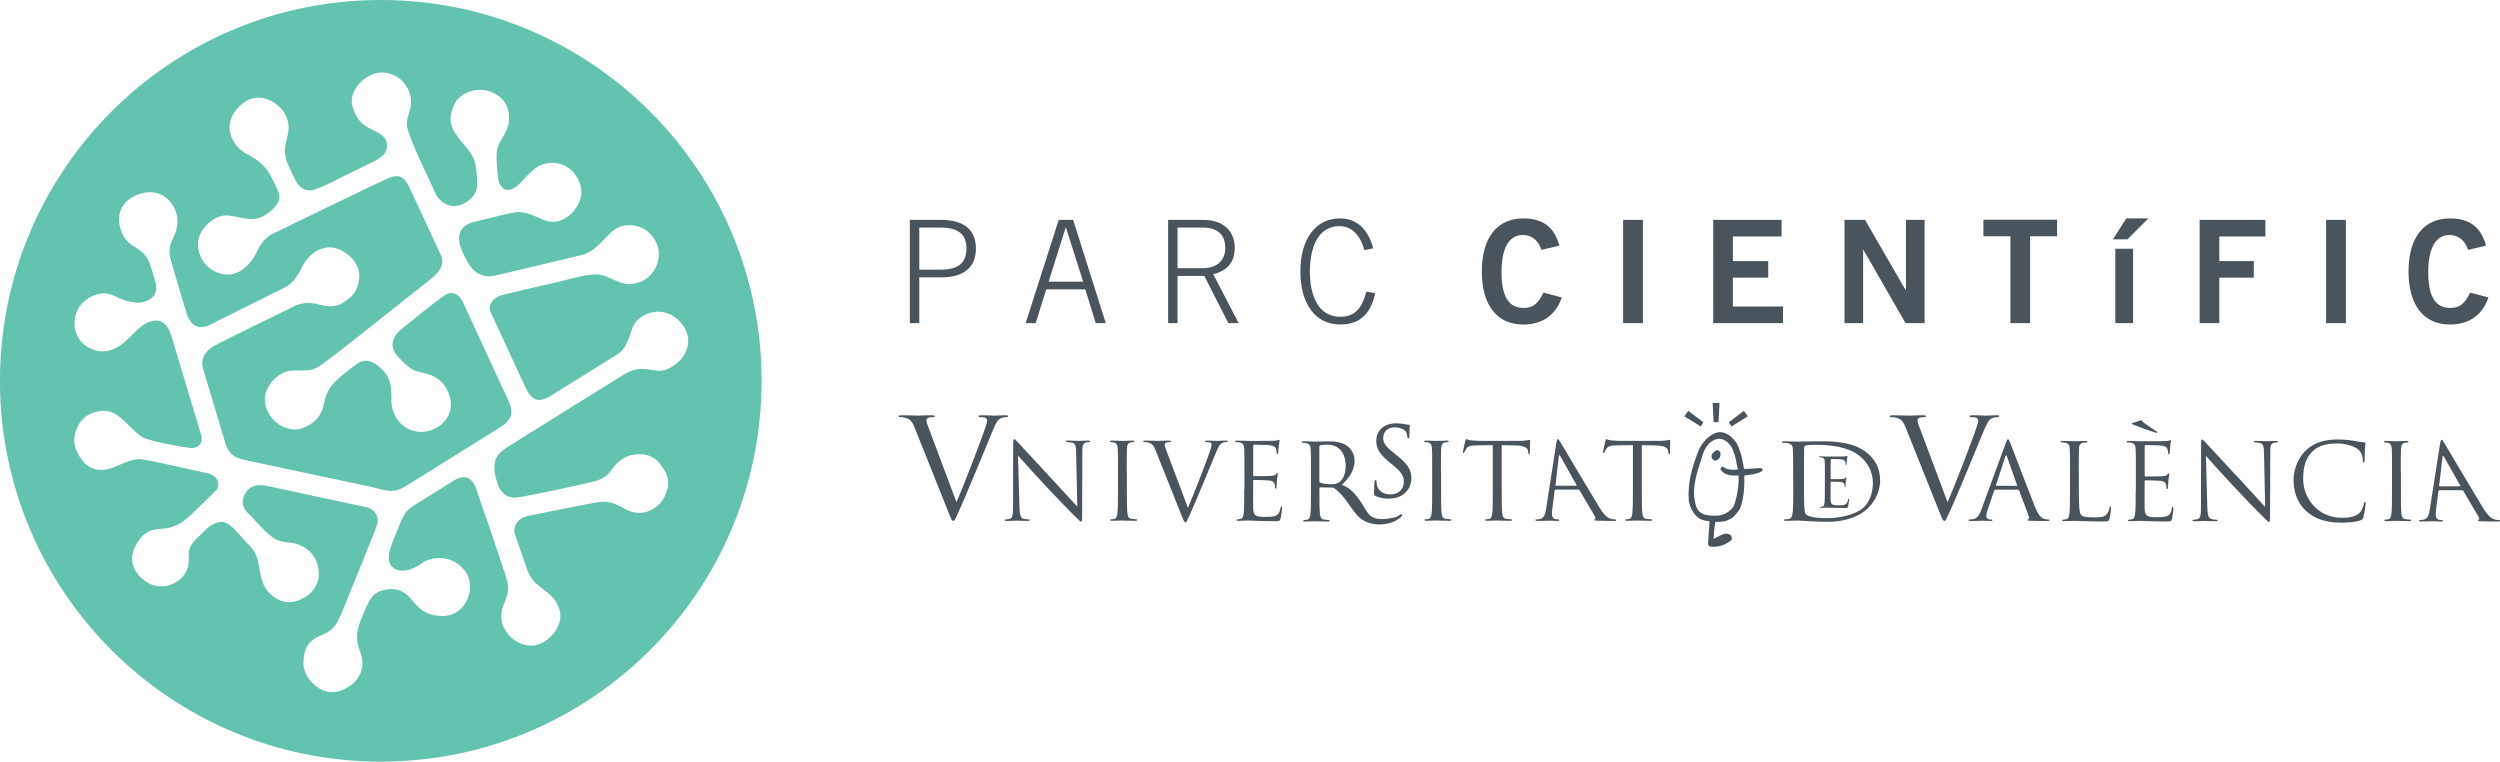 <?xml version="1.0" encoding="UTF-8"?>
<!DOCTYPE svg  PUBLIC '-//W3C//DTD SVG 1.0//EN'  'http://www.w3.org/TR/2001/REC-SVG-20010904/DTD/svg10.dtd'>
<svg width="170.42px" height="51.919px" enable-background="new 257.593 19.546 170.421 51.919" version="1.0" viewBox="257.593 19.546 170.421 51.919" xml:space="preserve" xmlns="http://www.w3.org/2000/svg">
<path d="m374.87 51.518c0.22 0.422 0.747 0.475 1.237 0.439 0.038 0.732-0.104 1.46-0.329 2.105-0.366 0.513-0.917 0.705-1.517 0.627-0.396-8e-3 -0.813-0.114-1.003-0.521-0.482-1.283 0.095-2.597 0.454-3.765 0.163-0.437 0.521-0.897 1.041-0.946 0.396-0.021 0.732 0.31 0.919 0.638 0.164 0.416 0.222 0.543 0.307 1.084 0 0 0.057 0.271 0.078 0.315 4e-3 0.021 2e-3 0.032 0.012 0.054-0.391 0.045-0.764 0.03-1.061-0.211-0.043 0.027-0.125 0.112-0.138 0.181m2.839-0.051c-0.348-0.047-0.828 0.077-1.231 0.036-8e-3 -0.03-0.011-0.062-0.015-0.089l-0.067-0.371c-0.078-0.443-0.208-0.867-0.409-1.271-0.264-0.4-0.68-0.793-1.212-0.771-0.635 0.098-1.188 0.729-1.41 1.295-0.442 1.135-0.737 2.188-0.65 3.411 0.112 0.53 0.44 1.185 1.054 1.313 0 0 0.309 0.062 0.361 0.063-7e-3 0-0.104 1.563-0.104 1.563l0.104 0.149c0.528 0.104 1.143-0.114 1.521-0.462 0-0.091 0-0.253-0.104-0.32-0.392-0.277-0.811 0.163-1.145 0.256 0.021-0.41 0.056-0.746 0.123-1.145 0.243-4e-3 0.447-8e-3 0.654-0.055 0.604-0.166 0.721-0.438 1.031-0.849 0.265-0.694 0.309-1.506 0.29-2.259 0.438-0.066 0.859-0.08 1.229-0.313 0.059-0.066-0.011-0.125-0.02-0.181" fill="#49545C"/>
<path d="m320.26 35.059h1.479c1.223 0 1.736 0.508 1.736 1.434s-0.516 1.434-1.736 1.434h-1.479v-2.868zm0 6.513v-3.119h1.479c1.68 0 2.38-0.78 2.38-1.96 0-1.181-0.7-1.959-2.38-1.959h-2.124v7.038h0.645z" fill="#49545C"/>
<path d="m327.51 41.572h0.683l0.721-2.301h2.661l0.712 2.301h0.685l-2.226-7.038h-0.981l-2.255 7.038zm1.566-2.827l1.161-3.685h0.021l1.17 3.685h-2.352z" fill="#49545C"/>
<path d="m340.3 38.238c1.006-0.254 1.463-0.868 1.463-1.795 0-1.149-0.779-1.909-2.164-1.909h-2.377v7.038h0.643v-3.217h1.822l1.639 3.217h0.701l-1.727-3.334zm-2.438-3.178h1.734c1.015 0 1.521 0.516 1.521 1.383 0 0.869-0.583 1.385-1.521 1.385h-1.734v-2.768z" fill="#49545C"/>
<path d="m351.2 36.473c-0.304-1.148-0.994-2.037-2.252-2.037-1.706 0-2.711 1.441-2.711 3.615 0 2.176 1.005 3.617 2.711 3.617 1.473 0 2.125-0.878 2.39-2.135l-0.604-0.107c-0.234 0.917-0.645 1.715-1.771 1.715-1.464 0-2.077-1.363-2.077-3.09 0-1.725 0.613-3.091 2.007-3.091 0.848 0 1.414 0.604 1.717 1.64l0.59-0.127z" fill="#49545C"/>
<path d="m363.89 36.289c-0.331-1.249-1.11-1.854-2.457-1.854-1.793 0-2.826 1.315-2.826 3.617 0 2.3 1.033 3.616 2.826 3.616 1.287 0 2.204-0.624 2.624-1.845l-1.249-0.329c-0.399 0.826-0.771 1.043-1.375 1.043-1.013 0-1.5-0.839-1.481-2.485 0-1.646 0.546-2.486 1.443-2.486 0.663 0 1.082 0.418 1.277 1.015l1.218-0.292z" fill="#49545C"/>
<rect x="368.24" y="34.534" width="1.349" height="7.038" fill="#49545C"/>
<polygon points="379.14 41.572 379.14 40.441 375.72 40.441 375.72 38.473 378.13 38.473 378.13 37.343 375.72 37.343 375.72 35.664 379.04 35.664 379.04 34.534 374.38 34.534 374.38 41.572" fill="#49545C"/>
<polygon points="384.6 41.572 384.6 36.561 384.61 36.561 387.49 41.572 388.79 41.572 388.79 34.534 387.52 34.534 387.52 39.329 387.5 39.329 384.73 34.534 383.33 34.534 383.33 41.572" fill="#49545C"/>
<polygon points="392.8 34.523 392.8 35.653 394.64 35.653 394.64 41.572 395.98 41.572 395.98 35.653 397.82 35.653 397.82 34.523" fill="#49545C"/>
<path d="m403 36.502h-1.209v5.07h1.209v-5.07zm-0.459-2.066l-0.915 1.423h0.991l1.426-1.423h-1.502z" fill="#49545C"/>
<polygon points="408.88 41.572 408.88 38.473 411.23 38.473 411.23 37.343 408.88 37.343 408.88 35.664 412.02 35.664 412.02 34.534 407.54 34.534 407.54 41.572" fill="#49545C"/>
<rect x="416.16" y="34.534" width="1.347" height="7.038" fill="#49545C"/>
<path d="m427.06 36.289c-0.331-1.249-1.11-1.854-2.456-1.854-1.795 0-2.826 1.315-2.826 3.617 0 2.3 1.031 3.616 2.826 3.616 1.286 0 2.203-0.624 2.621-1.845l-1.246-0.329c-0.398 0.826-0.771 1.043-1.375 1.043-1.014 0-1.501-0.839-1.48-2.485 0-1.646 0.547-2.486 1.441-2.486 0.661 0 1.082 0.418 1.277 1.015l1.218-0.292z" fill="#49545C"/>
<path d="m353.24 53.26c-0.284 0.197-0.64 0.276-0.994 0.276-0.307 0-0.607-0.046-0.88-0.179-0.104-0.053-0.108-0.092-0.108-0.269 0-0.325 0.024-0.585 0.03-0.688 6e-3 -0.045 0.014-0.125 0.075-0.125 0.063 0 0.069 0.041 0.069 0.095 0 0.079 2e-3 0.157 0.02 0.235 0.096 0.465 0.51 0.643 0.938 0.643 0.606 0 0.903-0.436 0.903-0.84 0-0.438-0.182-0.688-0.736-1.148l-0.293-0.24c-0.69-0.566-0.853-0.978-0.853-1.427 0-0.711 0.532-1.19 1.366-1.19 0.255 0 0.444 0.024 0.608 0.063 0.124 0.026 0.174 0.031 0.223 0.031 0.052 0 0.089 0.015 0.089 0.069 0 0.031-0.025 0.248-0.025 0.688 0 0.043 5e-3 0.173-0.068 0.173-0.063 0-0.068-0.061-0.075-0.104-6e-3 -0.076-0.044-0.249-0.081-0.315-0.036-0.063-0.203-0.331-0.791-0.331-0.438 0-0.772 0.271-0.772 0.729 0 0.355 0.171 0.57 0.781 1.07l0.183 0.144c0.771 0.606 0.956 1.016 0.956 1.544-2e-3 0.268-0.109 0.772-0.565 1.096" fill="#49545C"/>
<path d="m326.99 50.602c0.23 0.262 1.05 1.172 1.889 2.076 0.768 0.825 1.811 1.889 1.889 1.961 0.385 0.385 0.471 0.465 0.529 0.465 0.051 0 0.063-0.037 0.063-0.514l0.015-4.24c0-0.438 0.03-0.595 0.271-0.646 0.086-0.021 0.137-0.021 0.173-0.021 0.05 0 0.08-0.021 0.08-0.051 0-0.043-0.051-0.052-0.131-0.052-0.297 0-0.534 0.022-0.614 0.022s-0.428-0.022-0.753-0.022c-0.087 0-0.146 9e-3 -0.146 0.052 0 0.027 8e-3 0.051 0.059 0.051 0.057 0 0.225 8e-3 0.354 0.037 0.228 0.057 0.276 0.217 0.283 0.687l0.08 3.676c-0.229-0.237-1.021-1.12-1.738-1.888-1.111-1.194-2.189-2.358-2.299-2.481-0.071-0.071-0.196-0.229-0.254-0.229-0.059 0-0.08 0.078-0.08 0.36l-8e-3 4.146c0 0.659-0.035 0.868-0.217 0.919-0.107 0.035-0.238 0.044-0.296 0.044-0.036 0-0.06 0.016-0.06 0.043 0 0.052 0.043 0.06 0.115 0.06 0.326 0 0.629-0.021 0.694-0.021 0.063 0 0.354 0.021 0.767 0.021 0.086 0 0.131-0.017 0.131-0.06 0-0.027-0.021-0.043-0.059-0.043-0.064 0-0.223-9e-3 -0.361-0.044-0.192-0.059-0.268-0.246-0.28-0.84l-0.096-3.468z" fill="#49545C"/>
<path d="m334.4 51.68c0-1.129 0-1.33 0.016-1.563 0.015-0.254 0.07-0.376 0.269-0.413 0.087-0.015 0.131-0.021 0.181-0.021 0.029 0 0.06-0.016 0.06-0.043 0-0.043-0.037-0.059-0.114-0.059-0.218 0-0.675 0.021-0.71 0.021-0.037 0-0.492-0.021-0.731-0.021-0.078 0-0.114 0.016-0.114 0.059 0 0.027 0.028 0.043 0.058 0.043 0.053 0 0.147 8e-3 0.226 0.028 0.159 0.037 0.231 0.159 0.245 0.405 0.017 0.23 0.017 0.435 0.017 1.563v1.272c0 0.694 0 1.267-0.037 1.569-0.027 0.209-0.063 0.369-0.207 0.396-0.066 0.016-0.153 0.029-0.219 0.029-0.043 0-0.06 0.021-0.06 0.044 0 0.043 0.035 0.059 0.117 0.059 0.216 0 0.671-0.021 0.708-0.021 0.035 0 0.492 0.021 0.89 0.021 0.079 0 0.116-0.021 0.116-0.059 0-0.021-0.014-0.044-0.059-0.044-0.064 0-0.226-0.016-0.326-0.029-0.217-0.027-0.258-0.188-0.281-0.396-0.036-0.305-0.036-0.875-0.036-1.569v-1.271h-9e-3z" fill="#49545C"/>
<path d="m337.18 50.466c-0.109-0.282-0.195-0.508-0.195-0.602 0-0.05 0.016-0.108 0.096-0.146 0.063-0.027 0.193-0.037 0.272-0.037 0.052 0 0.072-0.015 0.072-0.051 0-0.035-0.063-0.05-0.195-0.05-0.272 0-0.601 0.021-0.673 0.021-0.087 0-0.499-0.021-0.847-0.021-0.114 0-0.188 7e-3 -0.188 0.05 0 0.028 0.018 0.051 0.061 0.051s0.166 0 0.273 0.028c0.252 0.073 0.361 0.151 0.521 0.56l1.771 4.437c0.137 0.349 0.174 0.446 0.262 0.446 0.072 0 0.103-0.115 0.306-0.549 0.166-0.354 0.49-1.138 0.933-2.191 0.369-0.893 0.731-1.76 0.813-1.962 0.193-0.492 0.305-0.614 0.396-0.681 0.137-0.088 0.297-0.088 0.35-0.088 0.057 0 0.086-0.015 0.086-0.051 0-0.035-0.043-0.05-0.123-0.05-0.211 0-0.521 0.021-0.564 0.021-0.087 0-0.42-0.021-0.71-0.021-0.114 0-0.159 0.015-0.159 0.058 0 0.035 0.037 0.043 0.08 0.043 0.079 0 0.189 0 0.275 0.028 0.071 0.037 0.094 0.108 0.094 0.167 0 0.064-0.029 0.166-0.063 0.273-0.159 0.521-1.13 3.048-1.55 4.017l-1.394-3.7z" fill="#49545C"/>
<path d="m342.41 52.953c0 0.695 0 1.268-0.033 1.57-0.029 0.209-0.066 0.369-0.209 0.396-0.065 0.018-0.153 0.029-0.22 0.029-0.043 0-0.059 0.021-0.059 0.043 0 0.043 0.037 0.06 0.115 0.06 0.218 0 0.674-0.021 0.71-0.021 0.21 0 0.691 0.043 1.788 0.043 0.279 0 0.339 0 0.39-0.188 0.037-0.153 0.094-0.646 0.094-0.702 0-0.051 0-0.108-0.043-0.108-0.036 0-0.051 0.028-0.063 0.108-0.054 0.297-0.14 0.439-0.325 0.521-0.189 0.079-0.508 0.079-0.696 0.079-0.71 0-0.815-0.095-0.839-0.595-7e-3 -0.15 0-0.989 0-1.236v-0.637c0-0.028 0.015-0.051 0.051-0.051 0.123 0 0.839 0.014 1.035 0.036 0.282 0.027 0.347 0.151 0.376 0.253 0.028 0.094 0.028 0.168 0.028 0.238 0 0.036 0.015 0.064 0.051 0.064 0.052 0 0.052-0.08 0.052-0.138 0-0.052 0.017-0.317 0.028-0.463 0.021-0.239 0.057-0.362 0.057-0.405s-0.014-0.059-0.033-0.059c-0.029 0-0.061 0.035-0.107 0.096-0.065 0.07-0.167 0.086-0.341 0.1-0.167 0.018-1.06 0.018-1.15 0.018-0.037 0-0.044-0.021-0.044-0.072v-1.998c0-0.05 0.015-0.072 0.044-0.072 0.079 0 0.867 8e-3 0.991 0.022 0.391 0.043 0.463 0.13 0.514 0.245 0.035 0.087 0.044 0.21 0.044 0.262 0 0.057 0.017 0.094 0.059 0.094 0.026 0 0.045-0.043 0.051-0.08 0.015-0.086 0.03-0.403 0.037-0.478 0.021-0.202 0.058-0.29 0.058-0.341 0-0.035-7e-3 -0.064-0.027-0.064-0.035 0-0.065 0.029-0.104 0.035-0.057 0.017-0.174 0.029-0.311 0.037-0.167 8e-3 -1.606 8e-3 -1.657 8e-3 -0.036 0-0.492-0.021-0.818-0.021-0.08 0-0.113 0.016-0.113 0.059 0 0.029 0.027 0.045 0.059 0.045 0.063 0 0.188 6e-3 0.245 0.021 0.239 0.053 0.297 0.167 0.312 0.413 0.016 0.232 0.016 0.436 0.016 1.563v1.271h-0.013z" fill="#49545C"/>
<path d="m355.82 51.68c0-1.129 0-1.33 0.016-1.563 0.015-0.254 0.07-0.376 0.269-0.413 0.087-0.015 0.13-0.021 0.181-0.021 0.028 0 0.059-0.016 0.059-0.043 0-0.043-0.035-0.059-0.113-0.059-0.219 0-0.674 0.021-0.711 0.021-0.036 0-0.491-0.021-0.73-0.021-0.078 0-0.114 0.016-0.114 0.059 0 0.027 0.027 0.043 0.058 0.043 0.051 0 0.146 8e-3 0.227 0.028 0.157 0.037 0.23 0.159 0.244 0.405 0.016 0.23 0.016 0.435 0.016 1.563v1.272c0 0.694 0 1.267-0.035 1.569-0.029 0.209-0.065 0.369-0.209 0.396-0.065 0.016-0.152 0.029-0.219 0.029-0.043 0-0.059 0.021-0.059 0.044 0 0.043 0.035 0.059 0.116 0.059 0.217 0 0.672-0.021 0.708-0.021 0.037 0 0.492 0.021 0.89 0.021 0.08 0 0.117-0.021 0.117-0.059 0-0.021-0.015-0.044-0.06-0.044-0.063 0-0.225-0.016-0.324-0.029-0.217-0.027-0.262-0.188-0.282-0.396-0.036-0.305-0.036-0.875-0.036-1.569v-1.271h-9e-3z" fill="#49545C"/>
<path d="m321 48.991c-0.143-0.365-0.253-0.655-0.253-0.774 0-0.066 0.021-0.143 0.12-0.188 0.085-0.038 0.253-0.047 0.355-0.047 0.065 0 0.094-0.021 0.094-0.066s-0.084-0.063-0.252-0.063c-0.354 0-0.774 0.025-0.87 0.025-0.11 0-0.646-0.025-1.093-0.025-0.15 0-0.244 8e-3 -0.244 0.063 0 0.038 0.021 0.066 0.074 0.066 0.057 0 0.215 0 0.354 0.037 0.327 0.094 0.47 0.196 0.674 0.721l2.292 5.734c0.178 0.445 0.225 0.578 0.338 0.578 0.094 0 0.131-0.15 0.393-0.712 0.214-0.457 0.636-1.469 1.205-2.833 0.479-1.15 0.945-2.273 1.049-2.535 0.252-0.638 0.395-0.795 0.516-0.879 0.178-0.111 0.385-0.111 0.448-0.111 0.075 0 0.112-0.021 0.112-0.066s-0.057-0.063-0.159-0.063c-0.271 0-0.675 0.025-0.729 0.025-0.113 0-0.543-0.025-0.918-0.025-0.15 0-0.205 0.02-0.205 0.074 0 0.047 0.047 0.057 0.103 0.057 0.104 0 0.243 0 0.356 0.037 0.092 0.047 0.121 0.141 0.121 0.215 0 0.084-0.037 0.215-0.085 0.355-0.206 0.674-1.458 3.938-2.001 5.189l-1.795-4.789z" fill="#49545C"/>
<path d="m363.66 52.657c-0.021 0-0.039-0.015-0.031-0.052l0.227-1.953c0.014-0.108 0.049-0.108 0.109 0l1.097 1.953c0.014 0.029 0.021 0.052-0.019 0.052h-1.383zm-0.677 1.601c-0.053 0.36-0.141 0.637-0.464 0.68-0.057 8e-3 -0.158 0.016-0.207 0.016-0.037 0-0.063 0.015-0.056 0.043 9e-3 0.044 0.054 0.061 0.146 0.061 0.342 0 0.734-0.021 0.814-0.021 0.079 0 0.394 0.021 0.567 0.021 0.065 0 0.105-0.017 0.098-0.061-7e-3 -0.028-0.03-0.043-0.081-0.043h-0.073c-0.122 0-0.288-0.064-0.319-0.21-0.025-0.129-0.025-0.304 0-0.483l0.166-1.281c7e-3 -0.035 0.022-0.059 0.062-0.059h1.555c0.037 0 0.056 0.016 0.075 0.043l1.047 1.78c0.066 0.114 0.038 0.182-3e-3 0.194-0.026 8e-3 -0.045 0.021-0.039 0.053 9e-3 0.043 0.089 0.043 0.229 0.05 0.503 0.017 1.028 0.017 1.141 0.017 0.079 0 0.141-0.017 0.132-0.061-8e-3 -0.035-0.038-0.043-0.081-0.043-0.073 0-0.183-8e-3 -0.299-0.043-0.162-0.043-0.396-0.159-0.791-0.805-0.673-1.1-2.438-4.088-2.604-4.361-0.136-0.227-0.173-0.262-0.216-0.262s-0.063 0.043-0.099 0.281l-0.7 4.494z" fill="#49545C"/>
<path d="m359.96 49.893l0.911 0.016c0.693 0.015 0.859 0.182 0.891 0.396l7e-3 0.079c9e-3 0.103 0.022 0.123 0.059 0.123 0.028 0 0.052-0.028 0.052-0.095 0-0.08 0.021-0.578 0.021-0.796 0-0.043 0-0.086-0.034-0.086-0.06 0-0.255 0.071-0.719 0.071h-2.712c-0.088 0-0.361-0.017-0.571-0.037-0.194-0.015-0.269-0.086-0.317-0.086-0.028 0-0.059 0.095-0.071 0.138-0.018 0.059-0.161 0.682-0.161 0.753 0 0.043 0.017 0.064 0.037 0.064 0.028 0 0.051-0.017 0.073-0.072 0.021-0.051 0.043-0.103 0.122-0.225 0.115-0.175 0.29-0.226 0.737-0.23l1.07-0.016v3.062c0 0.694 0 1.267-0.036 1.569-0.029 0.211-0.064 0.369-0.211 0.396-0.063 0.016-0.151 0.029-0.217 0.029-0.043 0-0.06 0.021-0.06 0.043 0 0.044 0.037 0.06 0.116 0.06 0.217 0 0.673-0.021 0.709-0.021s0.491 0.021 0.892 0.021c0.08 0 0.114-0.021 0.114-0.06 0-0.021-0.015-0.043-0.06-0.043-0.063 0-0.223-0.016-0.323-0.029-0.218-0.027-0.262-0.188-0.282-0.396-0.035-0.305-0.035-0.875-0.035-1.569l-2e-3 -3.059z" fill="#49545C"/>
<path d="m369.51 49.893l0.912 0.016c0.692 0.015 0.859 0.182 0.891 0.396l6e-3 0.079c8e-3 0.103 0.022 0.123 0.061 0.123 0.027 0 0.05-0.028 0.05-0.095 0-0.08 0.021-0.578 0.021-0.796 0-0.043 0-0.086-0.035-0.086-0.059 0-0.255 0.071-0.718 0.071h-2.713c-0.087 0-0.363-0.017-0.572-0.037-0.193-0.015-0.268-0.086-0.316-0.086-0.027 0-0.059 0.095-0.072 0.138-0.015 0.059-0.159 0.682-0.159 0.753 0 0.043 0.018 0.064 0.037 0.064 0.027 0 0.05-0.017 0.07-0.072 0.021-0.051 0.044-0.103 0.124-0.225 0.115-0.175 0.29-0.226 0.739-0.23l1.068-0.016v3.062c0 0.694 0 1.267-0.037 1.569-0.027 0.211-0.063 0.369-0.208 0.396-0.064 0.016-0.151 0.029-0.218 0.029-0.044 0-0.059 0.021-0.059 0.043 0 0.044 0.035 0.06 0.114 0.06 0.219 0 0.674-0.021 0.71-0.021 0.035 0 0.491 0.021 0.891 0.021 0.079 0 0.116-0.021 0.116-0.06 0-0.021-0.017-0.043-0.059-0.043-0.064 0-0.226-0.016-0.327-0.029-0.216-0.027-0.261-0.188-0.279-0.396-0.037-0.305-0.037-0.875-0.037-1.569v-3.059h-1e-3z" fill="#49545C"/>
<path d="m349.06 52.6c0.649-0.602 0.872-1.135 0.872-1.67 0-0.498-0.317-0.854-0.498-0.984-0.384-0.272-0.868-0.316-1.324-0.316-0.225 0-0.773 0.021-0.854 0.021-0.035 0-0.492-0.021-0.816-0.021-0.079 0-0.116 0.016-0.116 0.059 0 0.028 0.028 0.045 0.059 0.045 0.063 0 0.188 6e-3 0.247 0.021 0.237 0.052 0.296 0.167 0.311 0.412 0.017 0.231 0.017 0.435 0.017 1.563v1.272c0 0.692 0 1.267-0.036 1.569-0.028 0.209-0.065 0.369-0.21 0.397-0.065 0.015-0.152 0.026-0.218 0.026-0.045 0-0.06 0.021-0.06 0.046 0 0.043 0.036 0.058 0.116 0.058 0.217 0 0.674-0.021 0.68-0.021 0.036 0 0.492 0.021 0.891 0.021 0.079 0 0.116-0.021 0.116-0.058 0-0.022-0.015-0.046-0.06-0.046-0.063 0-0.224-0.014-0.324-0.026-0.217-0.028-0.26-0.188-0.282-0.397-0.036-0.305-0.036-0.877-0.036-1.569v-0.175c0-0.035 0.016-0.057 0.053-0.057l0.89 0.014c0.735 0.484 1.087 1.265 1.637 1.9 0.665 0.715 1.748 0.74 2.557 0.397 0.178-0.14 0.535-0.251 0.5-0.504-0.184 0.051-0.313 0.196-0.49 0.239-0.688 0.139-1.483 0.283-1.907-0.385-0.429-0.688-0.89-1.563-1.715-1.831m-1.529-2.611c0-0.044 0.021-0.07 0.061-0.087 0.07-0.021 0.268-0.043 0.482-0.043 0.773 0 1.251 0.543 1.251 1.447 0 0.551-0.188 0.939-0.439 1.112-0.165 0.116-0.369 0.14-0.543 0.14-0.317 0-0.65-0.051-0.759-0.115-0.037-0.022-0.053-0.051-0.053-0.088v-2.366z" fill="#49545C"/>
<path d="m380.57 51.59c0-0.554 0-1.285 9e-3 -1.529 0-0.078 0.027-0.113 0.106-0.145 0.069-0.025 0.396-0.05 0.57-0.05 1.045 0 2.342 0.101 3.167 0.813 0.358 0.309 0.843 0.896 0.843 1.807 0 0.662-0.245 1.35-0.701 1.717-0.519 0.423-1.57 0.667-2.387 0.667-1.037 0-1.38-0.147-1.492-0.286-0.07-0.08-0.089-0.365-0.098-0.545-0.011-0.139-0.02-0.798-0.02-1.559l3e-3 -0.89zm-0.735 1.377c0 0.688 0 1.258-0.043 1.559-0.036 0.209-0.079 0.367-0.258 0.396-0.078 0.017-0.184 0.028-0.262 0.028-0.054 0-0.071 0.021-0.071 0.043 0 0.044 0.046 0.059 0.143 0.059 0.264 0 0.813-0.021 0.858-0.021 0.089 0 1.194 0.086 1.949 0.086 1.493 0 2.284-0.502 2.661-0.825 0.49-0.423 0.947-1.12 0.947-2.021 0-0.855-0.412-1.451-0.854-1.824-1.044-0.883-2.649-0.817-3.521-0.817-0.526 0-1.08 0.021-1.187 0.021-0.045 0-0.597-0.021-0.99-0.021-0.099 0-0.142 0.017-0.142 0.06 0 0.026 0.034 0.043 0.069 0.043 0.079 0 0.229 6e-3 0.299 0.021 0.289 0.051 0.358 0.165 0.377 0.408 0.02 0.229 0.02 0.431 0.02 1.551l5e-3 1.254z" fill="#49545C"/>
<path d="m381.99 52.82c0 0.443 0 0.812-0.021 1.006-0.021 0.133-0.042 0.234-0.138 0.254-0.042 0.01-0.096 0.02-0.138 0.02-0.028 0-0.038 0.016-0.038 0.026 0 0.028 0.024 0.038 0.075 0.038 0.138 0 0.431-0.014 0.454-0.014 0.134 0 0.444 0.026 1.144 0.026 0.183 0 0.221 0 0.25-0.12 0.023-0.1 0.063-0.412 0.063-0.449 0-0.032 0-0.069-0.028-0.069-0.021 0-0.032 0.019-0.042 0.069-0.032 0.189-0.087 0.283-0.207 0.334-0.121 0.051-0.325 0.051-0.443 0.051-0.454 0-0.523-0.063-0.538-0.381-5e-3 -0.096 0-0.635 0-0.791v-0.408c0-0.02 0.01-0.031 0.031-0.031 0.079 0 0.537 0.01 0.661 0.021 0.184 0.021 0.225 0.099 0.242 0.164 0.021 0.059 0.021 0.104 0.021 0.15 0 0.022 0.01 0.042 0.03 0.042 0.033 0 0.033-0.052 0.033-0.09 0-0.03 9e-3 -0.202 0.02-0.296 0.015-0.152 0.036-0.23 0.036-0.259s-0.01-0.037-0.021-0.037c-0.021 0-0.037 0.022-0.069 0.06-0.042 0.049-0.105 0.057-0.219 0.064-0.106 0.01-0.676 0.01-0.736 0.01-0.021 0-0.026-0.013-0.026-0.047v-1.275c0-0.035 0.01-0.049 0.026-0.049 0.053 0 0.558 6e-3 0.637 0.014 0.25 0.028 0.296 0.086 0.328 0.158 0.022 0.057 0.027 0.137 0.027 0.168 0 0.036 9e-3 0.062 0.037 0.062 0.02 0 0.027-0.028 0.032-0.052 0.01-0.057 0.019-0.262 0.021-0.308 0.017-0.13 0.037-0.187 0.037-0.218 0-0.021-5e-3 -0.042-0.02-0.042-0.022 0-0.041 0.021-0.064 0.022-0.037 0.01-0.109 0.02-0.2 0.021-0.104 6e-3 -1.024 6e-3 -1.06 6e-3 -0.023 0-0.316-0.015-0.523-0.015-0.051 0-0.073 9e-3 -0.073 0.036 0 0.021 0.019 0.027 0.037 0.027 0.041 0 0.119 6e-3 0.155 0.016 0.153 0.033 0.19 0.105 0.2 0.264 9e-3 0.148 9e-3 0.279 9e-3 1.001l-2e-3 0.821z" fill="#49545C"/>
<path d="m403.18 52.977c0 0.695 0 1.267-0.037 1.567-0.028 0.212-0.064 0.369-0.208 0.397-0.067 0.017-0.153 0.031-0.218 0.031-0.043 0-0.061 0.021-0.061 0.043 0 0.043 0.035 0.058 0.115 0.058 0.219 0 0.673-0.021 0.71-0.021 0.21 0 0.694 0.043 1.788 0.043 0.282 0 0.339 0 0.391-0.188 0.035-0.151 0.094-0.646 0.094-0.702 0-0.051 0-0.105-0.043-0.105-0.035 0-0.051 0.025-0.064 0.105-0.05 0.296-0.138 0.441-0.326 0.521-0.188 0.078-0.506 0.078-0.693 0.078-0.709 0-0.816-0.096-0.839-0.592-9e-3 -0.152 0-0.992 0-1.238v-0.634c0-0.029 0.016-0.053 0.053-0.053 0.12 0 0.839 0.016 1.031 0.036 0.283 0.028 0.351 0.153 0.378 0.253 0.027 0.095 0.027 0.167 0.027 0.238 0 0.037 0.016 0.066 0.052 0.066 0.052 0 0.052-0.08 0.052-0.14 0-0.05 0.015-0.316 0.027-0.464 0.022-0.238 0.06-0.36 0.06-0.404s-0.016-0.059-0.035-0.059c-0.03 0-0.061 0.037-0.11 0.095-0.063 0.073-0.165 0.087-0.339 0.104-0.167 0.014-1.057 0.014-1.15 0.014-0.034 0-0.043-0.021-0.043-0.073v-1.996c0-0.051 0.016-0.071 0.043-0.071 0.08 0 0.867 8e-3 0.991 0.021 0.393 0.043 0.464 0.13 0.517 0.246 0.033 0.086 0.043 0.209 0.043 0.26 0 0.059 0.014 0.096 0.057 0.096 0.029 0 0.043-0.043 0.051-0.08 0.017-0.086 0.029-0.404 0.037-0.479 0.021-0.203 0.058-0.29 0.058-0.34 0-0.036-9e-3 -0.064-0.026-0.064-0.037 0-0.066 0.028-0.104 0.036-0.059 0.017-0.175 0.028-0.312 0.035-0.167 8e-3 -1.605 8e-3 -1.657 8e-3 -0.037 0-0.491-0.021-0.817-0.021-0.078 0-0.113 0.014-0.113 0.057 0 0.029 0.027 0.044 0.058 0.044 0.065 0 0.188 7e-3 0.245 0.021 0.24 0.051 0.297 0.168 0.313 0.414 0.015 0.229 0.015 0.434 0.015 1.563v1.273h-0.011v1e-3zm1.43-3.928c0.036 0 0.065-0.016 0.065-0.035 0-0.029-0.065-0.053-0.139-0.104-0.299-0.188-0.814-0.546-0.873-0.604-0.064-0.065-0.07-0.117-0.107-0.117-0.028 0-0.059 0.015-0.116 0.037-0.086 0.035-0.281 0.094-0.433 0.138-0.053 0.014-0.08 0.021-0.08 0.057 0 0.037 0.058 0.065 0.209 0.124 0.118 0.044 1.344 0.504 1.474 0.504" fill="#49545C"/>
<path d="m388.56 48.991c-0.142-0.365-0.253-0.655-0.253-0.775 0-0.065 0.019-0.142 0.122-0.188 0.084-0.037 0.252-0.047 0.354-0.047 0.066 0 0.095-0.021 0.095-0.064 0-0.047-0.083-0.064-0.252-0.064-0.354 0-0.775 0.026-0.87 0.026-0.111 0-0.646-0.026-1.095-0.026-0.147 0-0.243 0.01-0.243 0.064 0 0.037 0.021 0.064 0.073 0.064 0.06 0 0.217 0 0.355 0.039 0.327 0.092 0.469 0.195 0.674 0.72l2.292 5.733c0.177 0.446 0.225 0.579 0.338 0.579 0.093 0 0.129-0.149 0.393-0.711 0.215-0.459 0.638-1.47 1.207-2.834 0.478-1.151 0.943-2.272 1.048-2.534 0.252-0.638 0.394-0.796 0.514-0.879 0.179-0.113 0.385-0.113 0.451-0.113 0.074 0 0.108-0.021 0.108-0.064 0-0.047-0.055-0.064-0.156-0.064-0.271 0-0.674 0.026-0.729 0.026-0.11 0-0.542-0.026-0.917-0.026-0.148 0-0.205 0.02-0.205 0.075 0 0.048 0.046 0.056 0.104 0.056 0.104 0 0.243 0 0.354 0.039 0.095 0.045 0.122 0.14 0.122 0.215 0 0.084-0.038 0.215-0.085 0.354-0.206 0.676-1.459 3.938-2.002 5.191l-1.797-4.792z" fill="#49545C"/>
<path d="m423.9 52.698c-0.021 0-0.039-0.015-0.033-0.052l0.229-1.955c0.012-0.107 0.049-0.107 0.105 0l1.101 1.955c0.013 0.029 0.018 0.052-0.02 0.052h-1.382zm-0.675 1.598c-0.055 0.362-0.144 0.64-0.465 0.683-0.059 8e-3 -0.157 0.016-0.208 0.016-0.035 0-0.063 0.015-0.059 0.043 0.012 0.043 0.059 0.061 0.15 0.061 0.34 0 0.733-0.023 0.813-0.023s0.396 0.023 0.57 0.023c0.064 0 0.105-0.018 0.096-0.061-6e-3 -0.028-0.029-0.043-0.08-0.043h-0.072c-0.122 0-0.287-0.063-0.318-0.21-0.028-0.132-0.028-0.304-1e-3 -0.485l0.165-1.279c7e-3 -0.035 0.024-0.06 0.063-0.06h1.556c0.036 0 0.054 0.017 0.074 0.044l1.048 1.78c0.064 0.114 0.037 0.181-3e-3 0.194-0.028 8e-3 -0.045 0.021-0.04 0.051 9e-3 0.043 0.089 0.043 0.227 0.051 0.503 0.018 1.03 0.018 1.143 0.018 0.079 0 0.142-0.018 0.132-0.061-8e-3 -0.037-0.037-0.043-0.082-0.043-0.072 0-0.184-8e-3 -0.298-0.044-0.161-0.043-0.396-0.159-0.791-0.804-0.675-1.102-2.438-4.088-2.604-4.362-0.134-0.226-0.171-0.261-0.214-0.261-0.044 0-0.063 0.043-0.1 0.283l-0.702 4.489z" fill="#49545C"/>
<path d="m393.68 52.664c-0.021 0-0.036-0.016-0.021-0.05l0.638-1.955c0.033-0.106 0.07-0.106 0.106 0l0.688 1.955c7e-3 0.028 7e-3 0.05-0.03 0.05h-1.381zm-1.013 1.6c-0.13 0.359-0.273 0.637-0.606 0.68-0.06 8e-3 -0.159 0.015-0.21 0.015-0.036 0-0.065 0.017-0.065 0.044 0 0.044 0.045 0.059 0.14 0.059 0.34 0 0.738-0.021 0.817-0.021s0.392 0.021 0.563 0.021c0.063 0 0.106-0.015 0.106-0.059 0-0.027-0.021-0.044-0.07-0.044h-0.073c-0.123 0-0.273-0.063-0.273-0.21 0-0.131 0.035-0.303 0.103-0.482l0.434-1.281c0.017-0.035 0.035-0.058 0.072-0.058h1.558c0.034 0 0.049 0.015 0.064 0.043l0.672 1.778c0.043 0.116 0 0.184-0.043 0.195-0.028 8e-3 -0.051 0.021-0.051 0.051 0 0.043 0.08 0.043 0.218 0.052 0.498 0.015 1.027 0.015 1.135 0.015 0.08 0 0.146-0.015 0.146-0.059 0-0.035-0.029-0.044-0.073-0.044-0.072 0-0.18-7e-3 -0.288-0.043-0.152-0.044-0.362-0.158-0.623-0.804-0.438-1.1-1.578-4.088-1.686-4.362-0.087-0.226-0.116-0.261-0.159-0.261s-0.073 0.043-0.159 0.281l-1.649 4.494z" fill="#49545C"/>
<path d="m399.3 51.703c0-1.129 0-1.33 0.015-1.563 0.016-0.254 0.072-0.377 0.282-0.414 0.088-0.014 0.188-0.021 0.238-0.021 0.028 0 0.059-0.015 0.059-0.044 0-0.043-0.036-0.057-0.116-0.057-0.216 0-0.745 0.021-0.779 0.021-0.037 0-0.492-0.021-0.818-0.021-0.079 0-0.114 0.014-0.114 0.057 0 0.029 0.029 0.044 0.059 0.044 0.063 0 0.188 9e-3 0.245 0.021 0.238 0.051 0.298 0.168 0.313 0.414 0.015 0.23 0.015 0.434 0.015 1.563v1.273c0 0.693 0 1.266-0.037 1.568-0.026 0.211-0.063 0.369-0.209 0.396-0.063 0.017-0.15 0.029-0.217 0.029-0.044 0-0.059 0.021-0.059 0.045 0 0.043 0.037 0.058 0.116 0.058 0.217 0 0.645-0.021 0.709-0.021 0.42 0 0.896 0.044 1.938 0.044 0.383 0 0.405-0.029 0.455-0.195 0.059-0.211 0.109-0.644 0.109-0.725 0-0.078-0.01-0.107-0.045-0.107-0.042 0-0.059 0.035-0.064 0.095-0.021 0.139-0.095 0.317-0.188 0.435-0.175 0.211-0.491 0.217-0.875 0.217-0.563 0-0.754-0.049-0.868-0.166-0.13-0.129-0.159-0.594-0.159-1.656v-1.289h-5e-3z" fill="#49545C"/>
<path d="m407.97 50.625c0.229 0.264 1.049 1.174 1.888 2.076 0.767 0.826 1.81 1.892 1.888 1.961 0.386 0.384 0.473 0.464 0.529 0.464 0.051 0 0.064-0.035 0.064-0.513l0.015-4.241c0-0.435 0.029-0.595 0.269-0.646 0.088-0.021 0.141-0.021 0.176-0.021 0.05 0 0.077-0.021 0.077-0.05 0-0.045-0.05-0.051-0.13-0.051-0.298 0-0.533 0.021-0.614 0.021-0.08 0-0.429-0.021-0.752-0.021-0.089 0-0.146 6e-3 -0.146 0.051 0 0.027 6e-3 0.05 0.057 0.05 0.062 0 0.227 8e-3 0.355 0.037 0.224 0.06 0.274 0.217 0.281 0.688l0.079 3.676c-0.229-0.238-1.021-1.121-1.734-1.889-1.116-1.193-2.194-2.359-2.302-2.482-0.072-0.072-0.196-0.229-0.254-0.229-0.061 0-0.079 0.079-0.079 0.361l-7e-3 4.146c0 0.657-0.037 0.869-0.22 0.92-0.106 0.035-0.237 0.043-0.297 0.043-0.036 0-0.058 0.016-0.058 0.043 0 0.051 0.044 0.059 0.115 0.059 0.324 0 0.629-0.021 0.694-0.021 0.064 0 0.354 0.021 0.769 0.021 0.087 0 0.13-0.016 0.13-0.059 0-0.027-0.022-0.043-0.062-0.043-0.063 0-0.223-8e-3 -0.358-0.043-0.195-0.061-0.271-0.246-0.282-0.84l-0.091-3.468z" fill="#49545C"/>
<path d="m417.21 55.177c0.463 0 1.013-0.051 1.302-0.165 0.132-0.06 0.146-0.072 0.188-0.21 0.073-0.247 0.159-0.876 0.159-0.928 0-0.058-0.015-0.106-0.049-0.106-0.046 0-0.062 0.027-0.074 0.106-0.021 0.13-0.115 0.449-0.268 0.608-0.289 0.295-0.717 0.36-1.261 0.36-1.549 0-2.61-1.267-2.61-2.647 0-0.738 0.122-1.383 0.649-1.889 0.253-0.246 0.702-0.529 1.665-0.529 0.639 0 1.192 0.197 1.447 0.414 0.188 0.158 0.304 0.455 0.304 0.736 0 0.104 7e-3 0.152 0.059 0.152 0.043 0 0.059-0.045 0.064-0.152s7e-3 -0.506 0.022-0.744c0.014-0.262 0.034-0.349 0.034-0.406 0-0.043-0.017-0.071-0.096-0.078-0.229-0.016-0.463-0.059-0.735-0.108-0.354-0.063-0.763-0.087-1.051-0.087-1.114 0-1.771 0.34-2.206 0.773-0.646 0.645-0.812 1.49-0.812 1.976 0 0.688 0.173 1.515 0.875 2.144 0.577 0.512 1.308 0.78 2.394 0.78" fill="#49545C"/>
<path d="m421.25 51.703c0-1.129 0-1.33 0.014-1.563 0.015-0.254 0.072-0.377 0.268-0.414 0.088-0.014 0.131-0.021 0.184-0.021 0.027 0 0.058-0.015 0.058-0.044 0-0.043-0.036-0.057-0.116-0.057-0.216 0-0.672 0.021-0.708 0.021-0.037 0-0.49-0.021-0.729-0.021-0.08 0-0.117 0.014-0.117 0.057 0 0.029 0.029 0.044 0.059 0.044 0.053 0 0.146 9e-3 0.228 0.028 0.158 0.037 0.229 0.16 0.245 0.406 0.016 0.23 0.016 0.434 0.016 1.563v1.273c0 0.693 0 1.266-0.037 1.568-0.029 0.211-0.063 0.369-0.209 0.396-0.063 0.017-0.153 0.029-0.219 0.029-0.043 0-0.057 0.021-0.057 0.045 0 0.043 0.033 0.058 0.114 0.058 0.218 0 0.672-0.021 0.709-0.021 0.036 0 0.492 0.021 0.891 0.021 0.08 0 0.114-0.021 0.114-0.058 0-0.022-0.014-0.045-0.058-0.045-0.066 0-0.224-0.015-0.325-0.029-0.219-0.027-0.262-0.188-0.282-0.396-0.034-0.305-0.034-0.875-0.034-1.568v-1.273h-9e-3z" fill="#49545C"/>
<polygon points="374.34 47.011 374.41 48.323 374.74 48.323 374.81 47.011" fill="#49545C"/>
<polygon points="372.68 47.552 372.41 47.925 373.53 48.615 373.71 48.332" fill="#49545C"/>
<polygon points="376.47 47.552 375.44 48.332 375.63 48.615 376.74 47.925" fill="#49545C"/>
<path d="m374.87 50.427c0.046 0.22-0.068 0.415-0.254 0.495-0.147 0.08-0.322-0.068-0.346-0.208-0.036-0.229 0.16-0.381 0.346-0.483 0.115-2e-3 0.254 0.07 0.254 0.196" fill="#49545C"/>
<path d="m257.59 45.506c0-14.338 11.621-25.96 25.96-25.96 14.337 0 25.96 11.622 25.96 25.96 0 14.337-11.623 25.959-25.96 25.959-14.339 0-25.96-11.622-25.96-25.959m23.403-13.938s-1.771 0.95-2.239 0.958c-0.817 0.016-1.056-0.782-1.319-1.324-0.267-0.541-0.56-1.086-0.337-1.979 0.222-0.896 0.255-1.272-0.089-1.923-0.365-0.696-1.855-1.814-3.15-0.454-1.293 1.358-0.287 2.786 0.586 3.217s1.205 0.884 1.416 1.161c0.209 0.275 0.718 1.382 0.752 1.547 0.031 0.166 0.188 0.598-0.764 1.315-0.952 0.719-1.804 0.243-2.664 0.154-0.863-0.089-1.615 0.608-1.937 1.237-0.319 0.63-0.229 1.958 1.006 2.578 1.237 0.618 2.321-0.224 2.843-1.34 0.52-1.116 1.151-1.254 1.518-1.44 0.365-0.188 6.771-3.294 7.481-3.594 0.849-0.357 1.166 0.121 1.414 0.657l2.126 4.577c0.333 0.718-0.201 1.228-0.479 1.479-0.275 0.254-1.437 1.162-1.801 1.438-0.365 0.275-5.582 4.488-6.115 4.754-0.529 0.268-0.707 0.199-1.713 0.223-1.006 0.021-2.199 1.26-1.813 2.477 0.388 1.216 1.703 1.867 2.723 1.359 1.017-0.509 1.137-1.195 1.227-1.525 0.088-0.331 0.044-0.453 0.365-1.038 0.319-0.587 1.369-1.34 1.756-1.625 0.388-0.288 0.854-0.606 1.728 0.151 0.873 0.765 0.729 1.582 0.763 2.346 0.032 0.764 0.541 1.855 1.791 2.021 1.25 0.168 2.883-1.043 2.021-2.808-0.492-1.017-1.388-1.133-1.847-1.249-0.387-0.102-0.629-0.109-1.479-1.007-0.853-0.896-0.179-1.638 0.221-1.944 0.396-0.312 2.334-1.925 2.975-2.32 0.643-0.397 1.074 0.231 1.216 0.552 0.208 0.475 2.542 5.501 3.03 6.556 0.34 0.729 0.457 1.314-0.504 1.914l-6.461 4.025c-0.898 0.563-1.526 0.229-2.201 0.074-0.674-0.154-8.114-1.715-8.896-1.892-0.785-0.178-1.053-0.668-1.178-1.084l-1.52-5.079c-0.278-0.928 0.451-1.408 0.715-1.574 0.269-0.166 4.854-2.41 5.164-2.555s0.896-0.586 2.056-0.268c1.161 0.322 1.625-0.131 2.103-0.508 0.475-0.375 1.217-1.935-0.312-3.006-1.522-1.073-2.675 0.364-2.861 0.707-0.188 0.342-0.563 1.271-1.282 1.625s-4.313 2.154-5.207 2.588c-0.896 0.43-1.359-0.307-1.517-0.83-0.151-0.507-1.063-3.537-1.125-3.856-0.128-0.669 0.153-1.128 0.285-1.404 0.135-0.276 0.418-1.083 0.013-1.9-0.545-1.096-1.601-1.242-2.398-0.952-2.008 0.73-1.303 2.543-0.994 2.985 0.414 0.596 0.891 0.619 1.33 1.104 0.402 0.439 0.511 1.04 0.765 1.888 0.282 0.947-0.406 1.248-0.771 1.365-0.453 0.147-1.137-0.022-1.59-0.211s-0.873-0.454-1.404-0.345c-1.983 0.414-2.221 2.644-1.006 3.527 0.946 0.688 1.945 0.44 2.73-0.277 0.783-0.717 1.105-1.215 1.813-1.381 0.552-0.131 1.033 0.061 1.338 1.051 0.104 0.342 1.865 6.216 2.021 6.744 0.175 0.603-0.3 0.922-0.825 0.851-0.387-0.056-2.486-0.409-3.105-0.695-0.619-0.288-1.371-1.405-2.123-1.713-0.751-0.313-1.855 0-2.311 0.839-0.453 0.84-0.381 1.555 0.211 2.365 0.646 0.891 1.603 0.773 2.232 0.51 0.63-0.267 1.148-0.531 1.646-0.541 0.498-0.013 3.727 0.762 4.645 0.948 0.919 0.188 0.893 0.933 0.633 1.188-0.48 0.479-0.611 0.601-1.354 1.32-0.838 0.818-1.146 1.027-1.776 1.205-0.632 0.178-1.354-0.08-2.022 0.739-0.854 1.046-0.723 2.146 0.299 2.894 0.838 0.616 1.798 0.422 2.42-0.117 0.5-0.435 0.619-0.982 0.574-1.65-0.043-0.645 0.488-1.059 0.885-1.443 0.337-0.326 0.609-0.686 1.219-0.785 0.672-0.111 1.158 0.676 1.744 1.283 0.587 0.607 0.818 0.807 0.984 1.944 0.164 1.14 0.563 1.726 1.447 2.123 0.885 0.397 2.696-0.397 2.588-1.957-0.111-1.56-1.438-1.913-1.715-1.968-0.275-0.057-0.699-0.019-1.184-0.243-0.485-0.229-1.223-1.056-1.631-1.505-0.268-0.297-0.912-0.695-0.549-1.504 0.47-1.034 1.528-0.646 2.047-0.541 0.521 0.107 5.638 1.205 6.289 1.35 0.652 0.145 0.83 0.696 0.742 1.096-0.09 0.396-2.068 5.162-2.377 5.959-0.313 0.795-0.563 1.336-1.494 1.69-0.91 0.347-1.192 1.026-1.17 1.968 0.021 0.938 1.205 2.232 2.465 1.813 1.26-0.418 1.846-1.514 1.414-2.631-0.431-1.116-0.139-1.795 0.111-2.41 0.561-1.381 0.768-1.611 1.301-1.789 0.682-0.227 1.434-0.188 2.055 0.566 0.453 0.547 0.928 1.176 2.212 1.144 1.565-0.042 2.229-1.948 1.503-2.995-0.863-1.247-2.374-1.063-2.979-0.604-0.711 0.534-1.55 0.703-2.022 0.266-0.486-0.452-0.181-1.239 0.26-2.323 0.478-1.177 0.595-1.493 1.183-1.856l2.752-1.717c0.762-0.477 1.229-0.179 1.5 0.514 0.121 0.312 1.726 5.029 1.969 5.793 0.242 0.763 0.354 1.14-0.012 1.99-0.527 1.229-0.021 1.855 0.287 2.243 0.311 0.388 1.625 1.349 2.862 0.089 1.237-1.262 0.476-2.479-0.343-3.084-0.817-0.608-1.039-0.8-1.34-1.668l-0.762-2.22c-0.195-0.567 0.287-1.101 0.752-1.21s4.061-0.818 4.411-0.885c0.128-0.021 0.226-0.033 0.427-0.067 0.412-0.075 0.979-0.118 1.795 0.378 1.263 0.77 2.396 0.059 2.81-0.773 0.396-0.795 0.362-1.393-0.331-2.266-0.697-0.873-1.932-0.695-2.488-0.332-1.016 0.66-0.672 1.166-1.89 1.536-0.394 0.118-4.82 1.083-5.429 1.128-0.606 0.043-1.051-0.397-1.205-0.853-0.202-0.586-0.314-1.03-0.213-1.586 0.103-0.539 0.664-0.88 0.81-0.979 0.144-0.103 7.164-4.479 8.019-4.999 0.828-0.504 1.469-0.363 2.086-0.253 0.619 0.108 1.084-0.155 1.604-0.599 0.52-0.442 1.161-1.682 0-2.817-1.16-1.139-2.863-0.442-3.173 0.574-0.312 1.019-0.572 1.478-0.978 1.729l-4.531 2.822c-0.924 0.576-1.367 0.295-1.781-0.599-0.237-0.511-0.951-2.063-2.341-5.056-0.249-0.534 0.185-1.013 0.722-1.178 0.359-0.109 3.35-0.795 3.891-0.916 0.543-0.121 1.891-0.531 2.576-0.509 0.983 0.031 1.514 0.831 2.641 0.618 1.309-0.247 1.863-1.641 1.537-2.564-0.277-0.797-0.993-1.426-1.955-1.404-0.963 0.022-1.199 0.512-2.022 1.306-0.638 0.613-1.019 0.675-1.351 0.764-0.332 0.088-4.211 0.994-5.207 1.236-0.994 0.243-1.147 0.229-1.648 2e-3 -0.621-0.277-1.031-1.271-1.245-1.824-0.175-0.455-0.27-1.438 0.913-1.708 0.891-0.205 2.621-0.685 3.018-0.674 0.942 0.023 1.498 0.557 2.127 0.646 1.19 0.167 2.156-1.05 2.181-1.989 0.021-0.939-0.957-2.393-2.597-1.924-0.881 0.251-1.438 1.383-2.094 1.68-0.652 0.3-0.949-0.329-0.982-0.685-0.024-0.266-0.198-1.471-0.057-2.066 0.146-0.599 0.797-1.161 0.797-2.068 0-0.905-0.459-1.492-1.293-1.813-0.754-0.288-2.078-0.063-2.511 1.028-0.364 0.918-0.198 1.525 0.62 2.454 0.939 1.068 0.906 1.448 0.973 2.122 0.065 0.675 0.185 1.299-0.619 1.879-1.014 0.733-1.885 0.105-2.2-0.552-0.161-0.339-0.938-2.067-1.095-2.377-0.154-0.311-0.742-1.73-0.812-2.082-0.146-0.739 0.302-1.097 0.247-1.913-0.055-0.776-0.695-1.826-1.988-1.857-0.955-0.021-2.326 1.128-1.996 2.326 0.33 1.199 1.118 1.448 1.397 1.597 0.274 0.148 0.819 0.352 0.92 0.825 0.153 0.741-0.319 1.021-0.815 1.293-0.443 0.233-2.13 1.041-2.13 1.041" fill="#62C4AE"/>
</svg>
